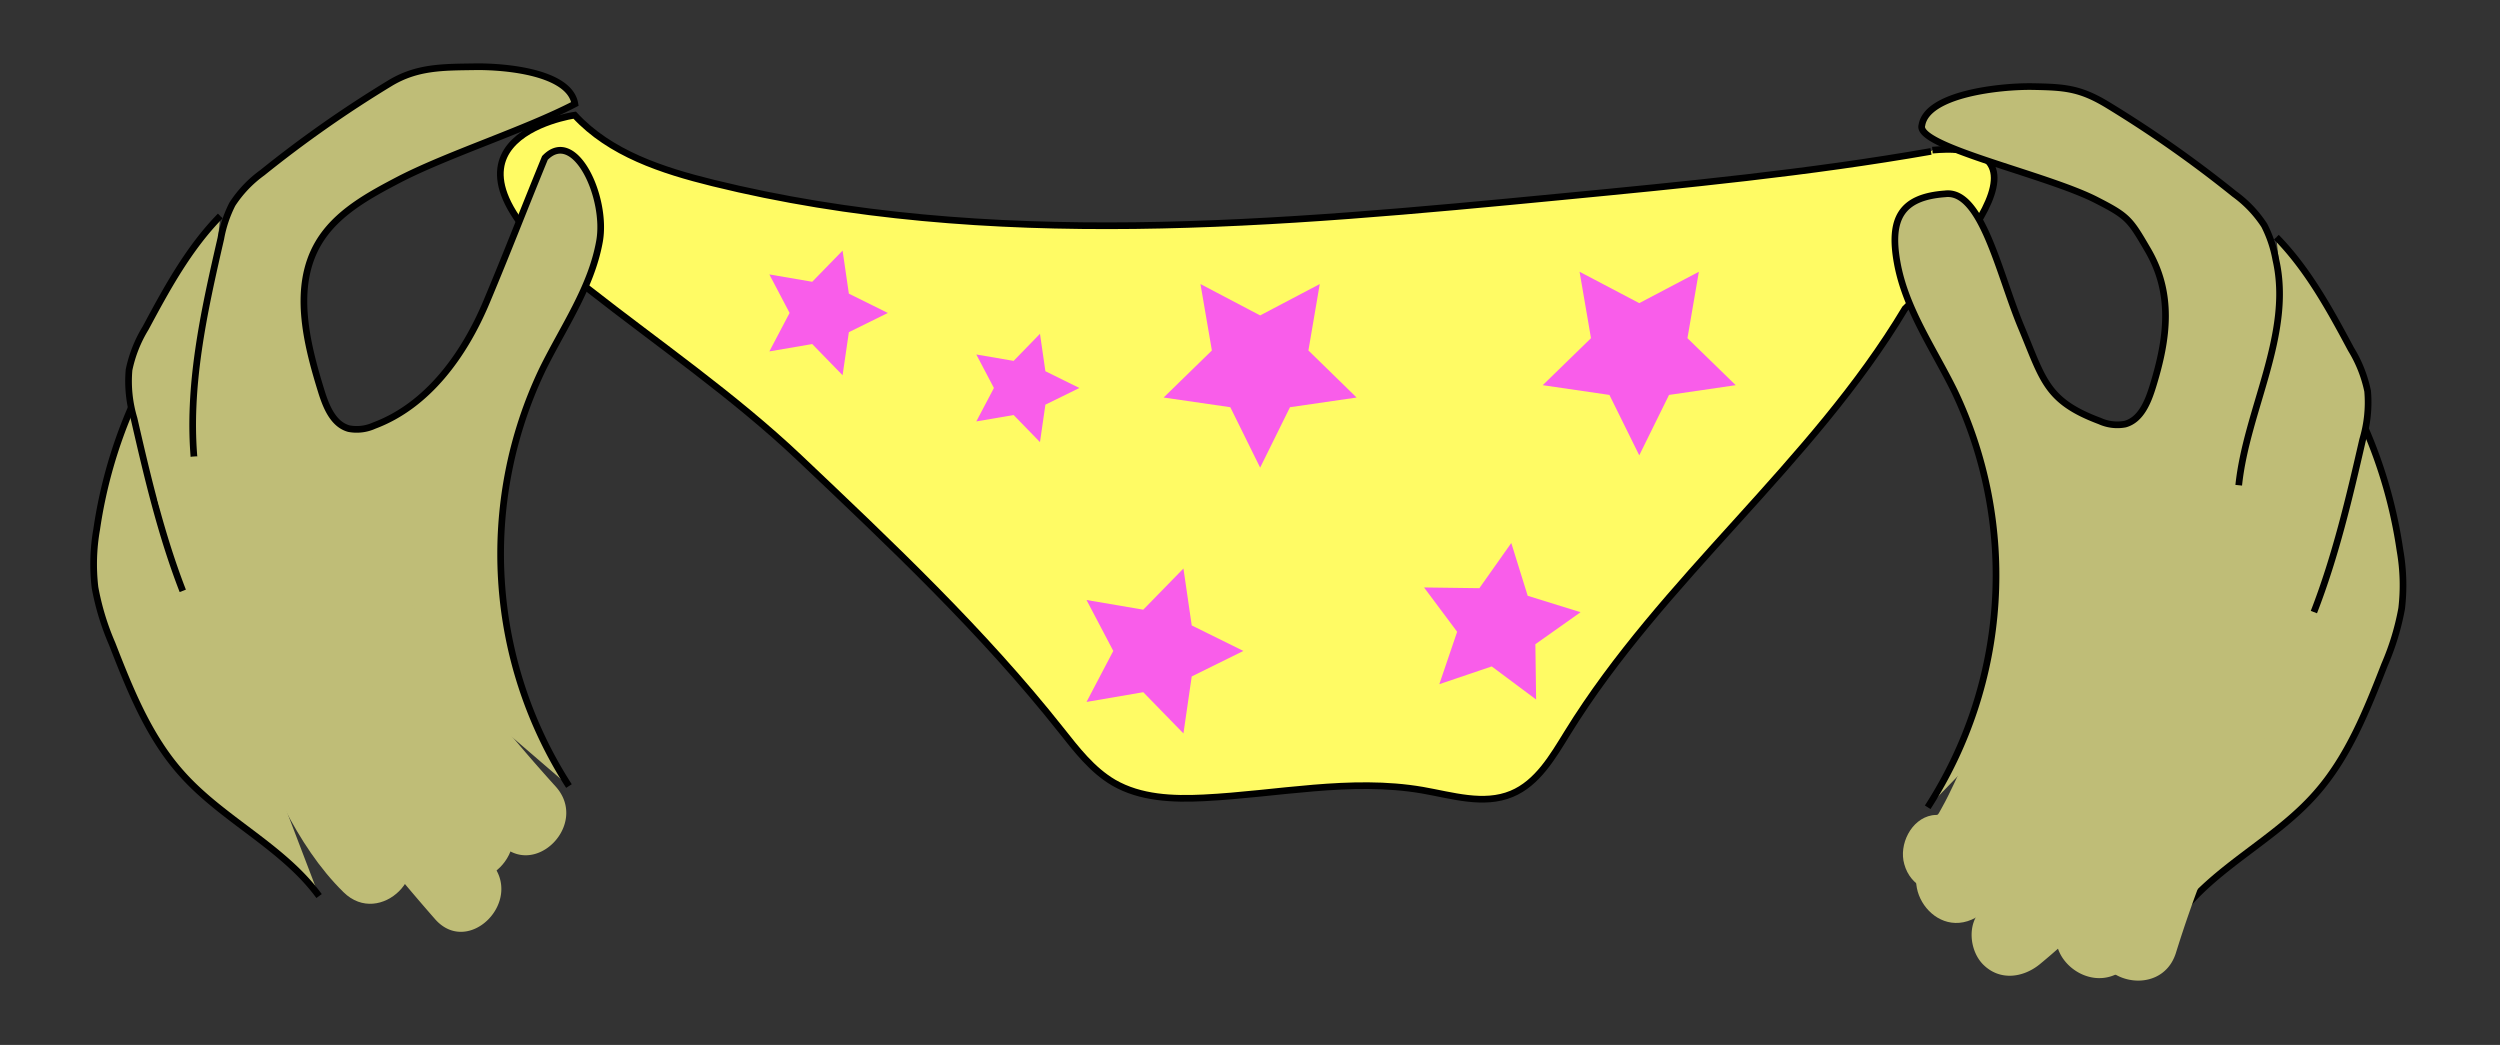 <svg xmlns="http://www.w3.org/2000/svg" viewBox="0 0 374.5 156.53"><rect x="0" y="0" width="374.5" height="156.53" fill="#333333" stroke="none"/><defs><style>.cls-1,.cls-3{fill:#bfbd77;}.cls-1,.cls-2{stroke:#000;stroke-miterlimit:10;}.cls-2{fill:#fffb64;}.cls-4{fill:#f95dea;}</style></defs><g id="Layer_1" data-name="Layer 1"><path class="cls-1" d="M19.76,60.85a72,72,0,0,0-5.28,18.46A30.17,30.17,0,0,0,14.23,88a38.58,38.58,0,0,0,2.56,8.42c2.67,6.84,5.44,13.83,10.3,19.32,6.15,7,15.22,11,20.71,18.49"/><path class="cls-1" d="M33,32.35c-4.72,4.82-8,10.84-11.18,16.78a19.65,19.65,0,0,0-2.49,6.28,19.44,19.44,0,0,0,.75,7.29c2,8.72,4.06,17.47,7.3,25.81"/><path class="cls-2" d="M289.26,22.68c-18.29,3.21-36.8,5-55.28,6.78-42.42,4.1-85.8,8.14-127.18-2.05C99.22,25.54,91.39,23,86.09,17.25c0,0-26.35,3.76,2,26,10.66,8.35,21.79,16,31.63,25.3,13.72,13,27.5,26,39.2,40.78,2.33,2.94,4.66,6,7.91,7.91,4,2.32,8.86,2.51,13.47,2.28,11-.54,22-3,32.78-1.15,4.46.78,9.18,2.29,13.36.55,3.88-1.61,6.15-5.56,8.36-9.14,14.23-23.07,36.66-40.27,50.57-63.54,0,0,27.1-25.75,4.1-23.75"/><path class="cls-1" d="M85.23,117.75a64.15,64.15,0,0,1-4-62.35c3.1-6.33,7.32-12.28,8.57-19.21C91,29.64,86.12,19,81.63,23.66c-3.26,7.94-5.42,13.62-8.74,21.54S64.11,60.74,56.06,63.75a6.34,6.34,0,0,1-3.8.46c-2.35-.64-3.42-3.31-4.14-5.64C45.87,51.3,43.84,43,47.68,36.44c2.66-4.54,7.57-7.18,12.23-9.61C67.39,23,78.64,19.45,86.12,15.57c-.78-4.71-10.22-5.64-15-5.57s-8.67,0-12.76,2.5A176.21,176.21,0,0,0,39.3,25.87a17.78,17.78,0,0,0-4.49,4.71,18.51,18.51,0,0,0-1.73,5.15C30.53,46.81,28,58.14,29.15,69.45"/><path class="cls-3" d="M23.81,75.64q5.4,16,12.31,31.38c4.11,9.17,8.05,19.48,15.35,26.64,5.47,5.37,13.9-3,8.42-8.42C53.46,118.93,50,109.1,46.4,101c-4.18-9.32-7.83-18.86-11.11-28.54-2.45-7.21-13.95-4.12-11.48,3.17Z"/><path class="cls-3" d="M33.57,79.2C44.26,96.12,54,114.41,67,129.73c5,5.86,13.34-2.6,8.42-8.42-6-7.07-10.7-15.1-15.63-22.91L43.85,73.19c-4.09-6.46-14.39-.49-10.28,6Z"/><path class="cls-3" d="M47,89.6a265.35,265.35,0,0,0,27.81,36.63c5.15,5.69,13.55-2.75,8.42-8.42A247.18,247.18,0,0,1,57.24,83.59c-4.08-6.47-14.38-.5-10.28,6Z"/><path class="cls-3" d="M35.14,97.49a321.18,321.18,0,0,0,30,40.16c5,5.78,13.45-2.67,8.42-8.42A300.87,300.87,0,0,1,45.42,91.48C41.35,85,31,91,35.14,97.49Z"/><path class="cls-1" d="M354.24,64a72,72,0,0,1,5.28,18.46,30.17,30.17,0,0,1,.25,8.69,38.58,38.58,0,0,1-2.56,8.42c-2.67,6.84-5.44,13.83-10.3,19.32-6.15,7-15.22,11-20.71,18.49"/><path class="cls-3" d="M333.75,50.56a182.67,182.67,0,0,1,.71,48.49c-.88,7.6,11,7.53,11.9,0a193.88,193.88,0,0,0-1.13-51.66c-1.15-7.55-12.63-4.34-11.48,3.17Z"/><path class="cls-3" d="M332.12,68.78c-4.41,5.59-7.68,11.67-12.64,16.87-5.28,5.54-10.61,11-15.91,16.57s3.1,14,8.42,8.41,10.63-11,15.91-16.56c5-5.24,8.22-11.27,12.64-16.87,4.7-6-3.67-14.43-8.42-8.42Z"/><path class="cls-3" d="M327.3,85.38c-3.39,7.85-6.78,15.74-11.24,23.06a92,92,0,0,1-7.08,9.8c-2.45,3-4.69,5.44-3.7,9.58a6,6,0,0,0,5.74,4.37h.35c7.66.1,7.66-11.8,0-11.91H311l5.74,4.38q-1.59,5.46.64,2l1.61-2q1.56-1.91,3-3.88a84.8,84.8,0,0,0,6-9.3,212.2,212.2,0,0,0,9.52-20.11c3-7-7.26-13-10.28-6Z"/><path class="cls-3" d="M328.61,95a131.65,131.65,0,0,0-9.32,23.18c-2,6.78-3.69,13.68-9.29,18.42-5.86,5,2.6,13.35,8.42,8.42s8.85-12.14,11.08-19.39c2.62-8.5,5.29-16.69,9.39-24.62,3.52-6.8-6.75-12.82-10.28-6Z"/><path class="cls-3" d="M330.77,97.32c.19,7.06-5.3,14.17-8.06,20.44a210.1,210.1,0,0,0-8.24,21.82c-2.31,7.33,9.18,10.46,11.48,3.17a184.29,184.29,0,0,1,9.31-23.93c3.3-6.93,7.63-13.54,7.42-21.5-.2-7.64-12.11-7.67-11.91,0Z"/><path class="cls-3" d="M313.26,99.56c-8.64,8.3-12.54,21.69-23.29,27.62-6.71,3.71-.71,14,6,10.28,12.18-6.72,16.11-20.26,25.7-29.48,5.54-5.32-2.89-13.73-8.42-8.42Z"/><path class="cls-3" d="M297.36,107.39l-4.61,9.93c-.61,1.3-1.23,2.56-1.93,3.81s-.36.84-1.4,1c-3.17.56-5,4.43-4.16,7.32.92,3.35,4.14,4.72,7.32,4.16,8.78-1.55,11.86-13.34,15.06-20.23,1.35-2.91.82-6.41-2.14-8.14-2.57-1.51-6.78-.8-8.14,2.13Z"/><path class="cls-3" d="M310.26,122.9a94.83,94.83,0,0,1-13.18,13.17c-2.49,2-2.12,6.3,0,8.42,2.46,2.46,5.92,2,8.42,0a95.38,95.38,0,0,0,13.18-13.17c2-2.48,2.43-6,0-8.42-2.1-2.1-6.36-2.49-8.42,0Z"/><path class="cls-1" d="M341,35.53c4.72,4.82,8,10.84,11.18,16.78a19.65,19.65,0,0,1,2.49,6.28,19.44,19.44,0,0,1-.75,7.29c-2,8.72-4.06,17.47-7.3,25.81"/><path class="cls-1" d="M288.77,120.93a64.15,64.15,0,0,0,4-62.35c-3.1-6.32-7.32-12.28-8.57-19.21-1.18-6.55.53-9.85,7.17-10.33,5.48-.71,8.08,12,11.4,19.94s3.73,11.08,11.77,14.09a6.37,6.37,0,0,0,3.81.46c2.35-.65,3.42-3.31,4.14-5.64,2.25-7.27,3.08-13.93-.77-20.49-2.65-4.54-2.95-5-7.61-7.39-7.48-3.88-27.23-8.06-26.21-11.26.78-4.71,11.8-5.86,16.58-5.78s7.09.24,11.18,2.71A176.21,176.21,0,0,1,334.7,29.05a17.78,17.78,0,0,1,4.49,4.71,18.51,18.51,0,0,1,1.73,5.15c2.55,11.08-4.38,22.48-5.56,33.78"/><polygon class="cls-4" points="228.85 89.25 236.77 91.71 230 96.5 230.11 104.79 223.46 99.83 215.61 102.49 218.28 94.64 213.32 88 221.61 88.11 226.39 81.34 228.85 89.25"/><polygon class="cls-4" points="188.77 47.25 197.7 42.55 196 52.5 203.22 59.55 193.24 61 188.77 70.05 184.3 61 174.31 59.55 181.54 52.5 179.83 42.55 188.77 47.25"/><polygon class="cls-4" points="245.56 45.41 254.49 40.71 252.78 50.66 260.01 57.7 250.02 59.16 245.56 68.21 241.09 59.16 231.1 57.7 238.33 50.66 236.62 40.71 245.56 45.41"/><polygon class="cls-4" points="166.77 97.51 162.76 89.88 171.26 91.33 177.28 85.16 178.52 93.69 186.26 97.51 178.52 101.33 177.28 109.87 171.26 103.69 162.76 105.15 166.77 97.51"/><polygon class="cls-4" points="118.28 46.88 115.25 41.11 121.67 42.21 126.22 37.54 127.16 43.99 133 46.88 127.16 49.76 126.22 56.21 121.67 51.54 115.25 52.64 118.28 46.88"/><polygon class="cls-4" points="148.89 58.12 146.25 53.1 151.84 54.06 155.79 50 156.6 55.61 161.69 58.12 156.6 60.62 155.79 66.23 151.84 62.17 146.25 63.13 148.89 58.12"/></g></svg>